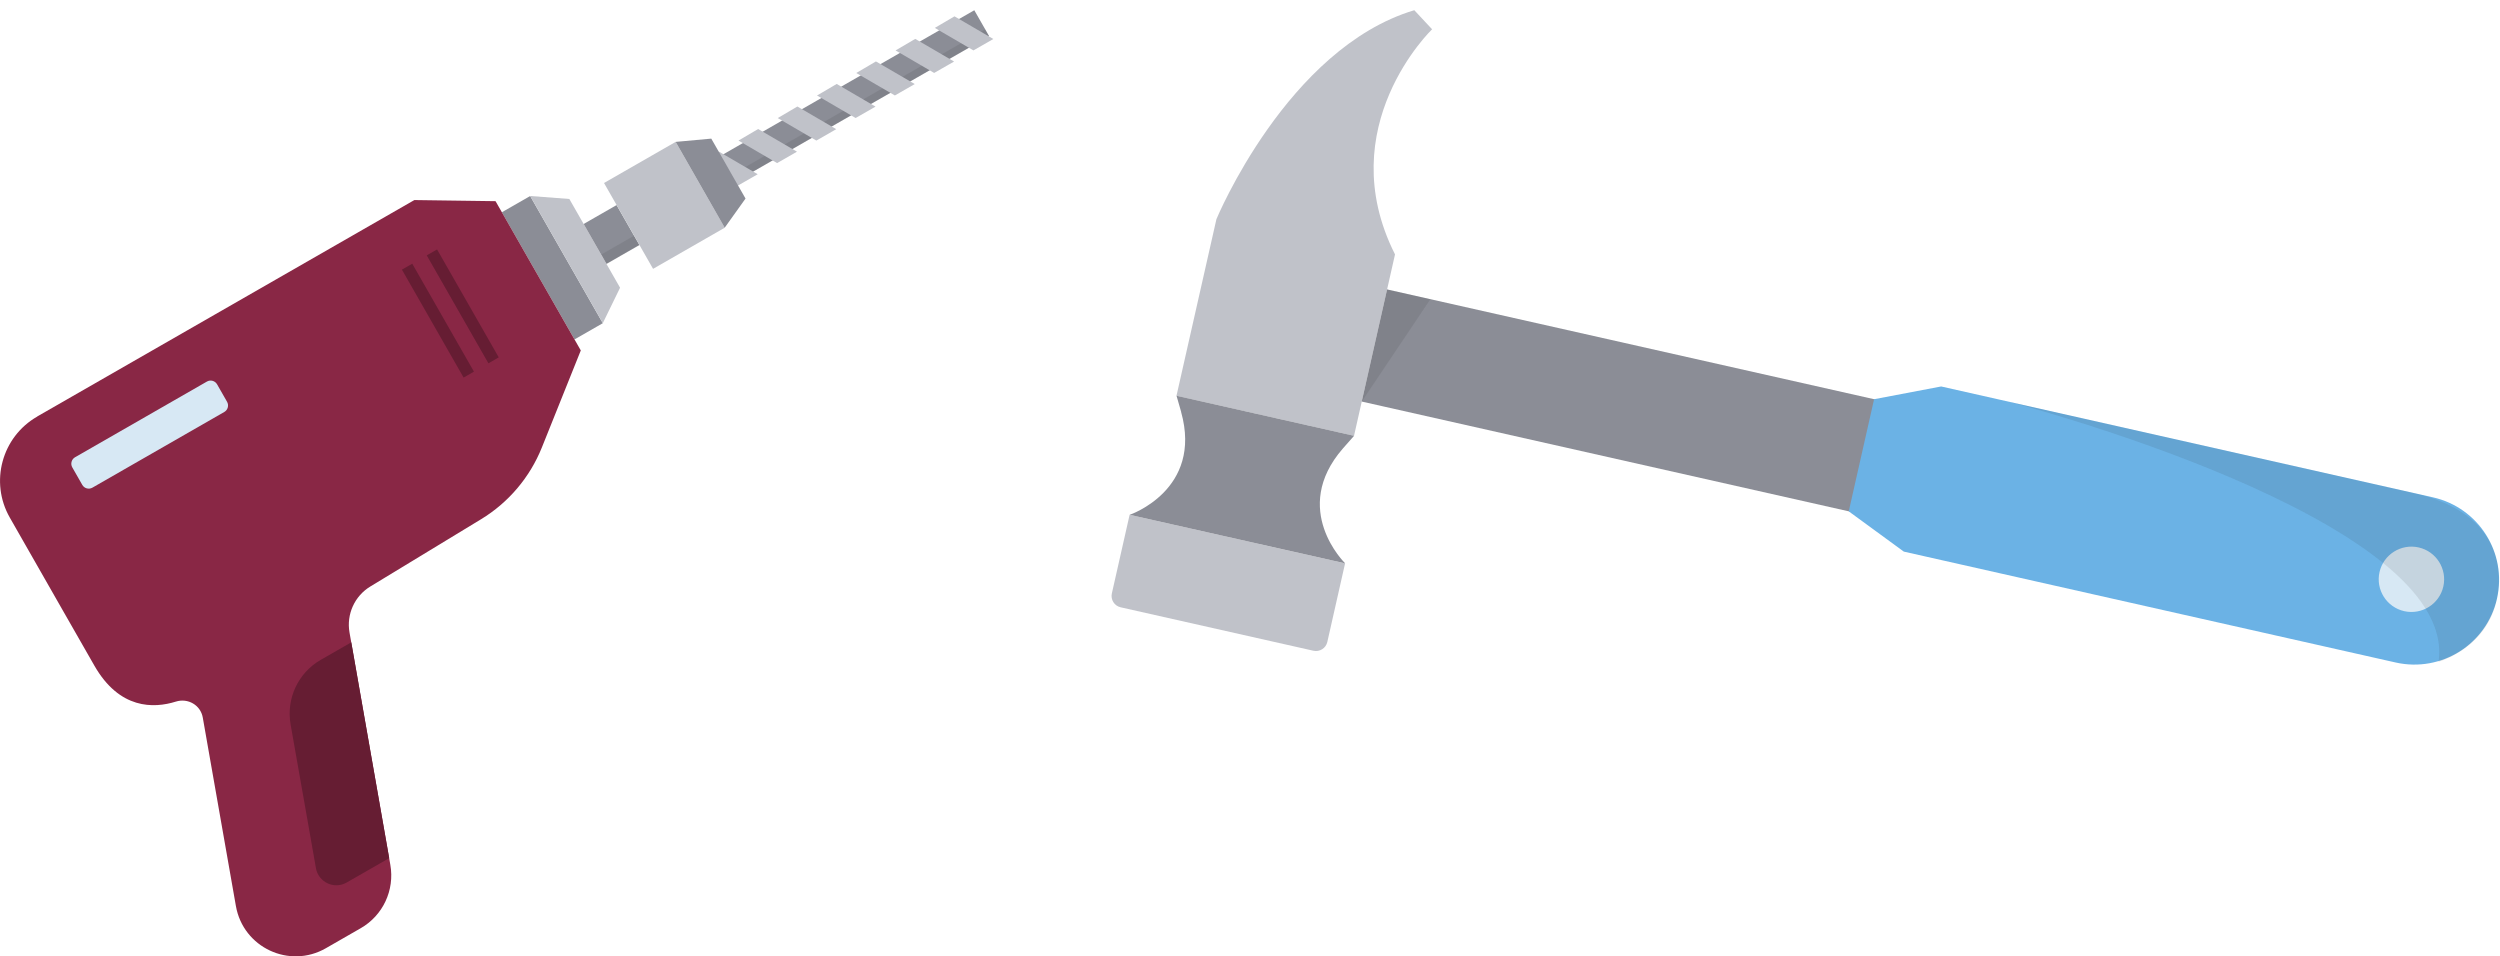 <svg fill="none" height="70" viewBox="0 0 183 70" width="183" xmlns="http://www.w3.org/2000/svg" xmlns:xlink="http://www.w3.org/1999/xlink"><clipPath id="a"><path d="m0 0h72.712v69.249h-72.712z" transform="matrix(-1 0 0 1 72.712 .751)"/></clipPath><clipPath id="b"><path d="m81.368.751h101.565v47.897h-101.565z"/></clipPath><g clip-path="url(#a)"><path d="m36.735 15.538 2.072-1.189 5.319 9.308-2.072 1.189z" fill="#8b8d96"/><path d="m41.676 14.565 1.557 2.722.601 1.055 1.555 2.719-1.263 2.593-2.36-4.128-.601-1.052-2.357-4.128z" fill="#c0c2c9"/><path d="m2.722 30.488 27.609-15.844 5.943.082 2.542 4.452 1.156 2.022 2.542 4.452-2.851 7.107c-.878 2.185-2.438 4.027-4.448 5.248l-8.107 4.924c-1.153.7-1.757 2.036-1.524 3.366l2.989 17.011c.326 1.848-.541 3.704-2.166 4.635l-2.556 1.468c-2.671 1.533-6.05-.053-6.583-3.091l-2.425-13.797c-.16-.911-1.086-1.443-1.967-1.167-1.622.509-4.133.582-5.974-2.643l-2.312-4.044-1.358-2.379-.578-1.012-.578-1.012-1.358-2.379c-1.484-2.596-.586-5.909 2.006-7.394z" fill="#892745"/><path d="m46.802 17.933-2.411 1.384-1.669-2.921 2.411-1.384z" fill="#8b8d96"/><path d="m72.402 2.646-18.966 10.886-1.083-1.896 18.966-10.886z" fill="#8b8d96"/><path d="m72.115 2.148.289.505-18.54 10.641-.289-.505z" fill="#272525" opacity=".1"/><path d="m46.412 17.253.398.696-2.381 1.367-.397-.696z" fill="#272525" opacity=".1"/><g fill="#c0c2c9"><path d="m71.255 3.69 1.456-.835-2.843-1.659-1.44.846z"/><path d="m68.38 5.34 1.459-.835-2.843-1.659-1.44.846z"/><path d="m65.505 6.988 1.456-.835-2.843-1.656-1.44.846z"/><path d="m62.633 8.639 1.456-.835-2.843-1.659-1.44.846z"/><path d="m59.757 10.29 1.456-.835-2.843-1.659-1.44.846z"/><path d="m56.883 11.938 1.456-.835-2.843-1.659-1.44.846z"/><path d="m54.007 13.589 1.456-.835-2.843-1.659-1.437.846z"/><path d="m44.214 13.395 5.245-3.01 3.591 6.284-5.245 3.01z"/></g><path d="m52.065 10.147 1.052 1.836.404.712 1.052 1.839-1.526 2.135-1.591-2.787-.407-.712-1.591-2.784z" fill="#8b8d96"/><path d="m23.126 63.546-1.855-10.518c-.331-1.884.55-3.777 2.208-4.727l2.234-1.282 2.775 15.796-3.112 1.786c-.912.523-2.068-.017-2.253-1.057z" fill="#661d33"/><path d="m31.236 18.693.757-.435 4.516 7.902-.757.435z" fill="#661d33"/><path d="m29.42 19.737.757-.435 4.516 7.902-.757.435z" fill="#661d33"/><path d="m5.495 33.47 9.652-5.54c.261-.15.594-.059.743.202l.731 1.279c.149.261.059.595-.202.745l-9.653 5.54c-.261.15-.594.059-.743-.202l-.731-1.279c-.149-.261-.059-.595.202-.745z" fill="#d7e8f4"/></g><g clip-path="url(#b)"><path d="m146.38 32.085c-.006-.027-.009-.054-.012-.081.015.015.03.03.048.042-.012.015-.024.027-.033.039z" fill="#808080" opacity=".49"/><path d="m81.388 43.436 1.3-5.753 15.772 3.555-1.3 5.753c-.104.46-.561.746-1.019.643l-14.11-3.18c-.46-.104-.747-.561-.644-1.017z" fill="#c0c2c9"/><path d="m89.04 16.052-2.922 12.922 12.996 2.929 3.001-13.281c-4.714-9.351 2.715-16.479 2.715-16.479l-1.303-1.396c-9.308 2.788-14.488 15.304-14.488 15.304z" fill="#c0c2c9"/><path d="m86.457 30.155c1.601 5.712-3.765 7.529-3.765 7.529l6.861 1.546.198.044 1.657.374.198.044 6.861 1.546s-4.063-3.942-.162-8.415l.814-.922-5.67-1.278-1.657-.374-5.67-1.278.339 1.181z" fill="#8b8d96"/><path d="m101.534 21.186-1.855 8.208 38.029 8.572 1.856-8.208z" fill="#8b8d96"/><path d="m182.78 43.817c-.755 3.339-4.075 5.432-7.418 4.678l-36.002-8.117-4.031-2.947 1.855-8.209 4.909-.933 36.002 8.117c3.344.754 5.44 4.069 4.685 7.408z" fill="#6bb2e5"/><path d="m175.99 44.738c-1.291-.291-2.099-1.572-1.81-2.859.292-1.29 1.574-2.096 2.863-1.808 1.291.291 2.099 1.572 1.81 2.859-.292 1.29-1.575 2.096-2.863 1.808z" fill="#d7e8f4"/><g fill="#272525"><path d="m178.503 48.451c2.117-.724 3.747-2.3 4.219-4.387.784-3.468-.737-6.778-6.039-7.973l-29.575-6.669s32.948 8.547 31.392 19.029z" opacity=".1"/><path d="m99.681 29.396 5.021-7.493-3.164-.716z" opacity=".1"/></g></g></svg>